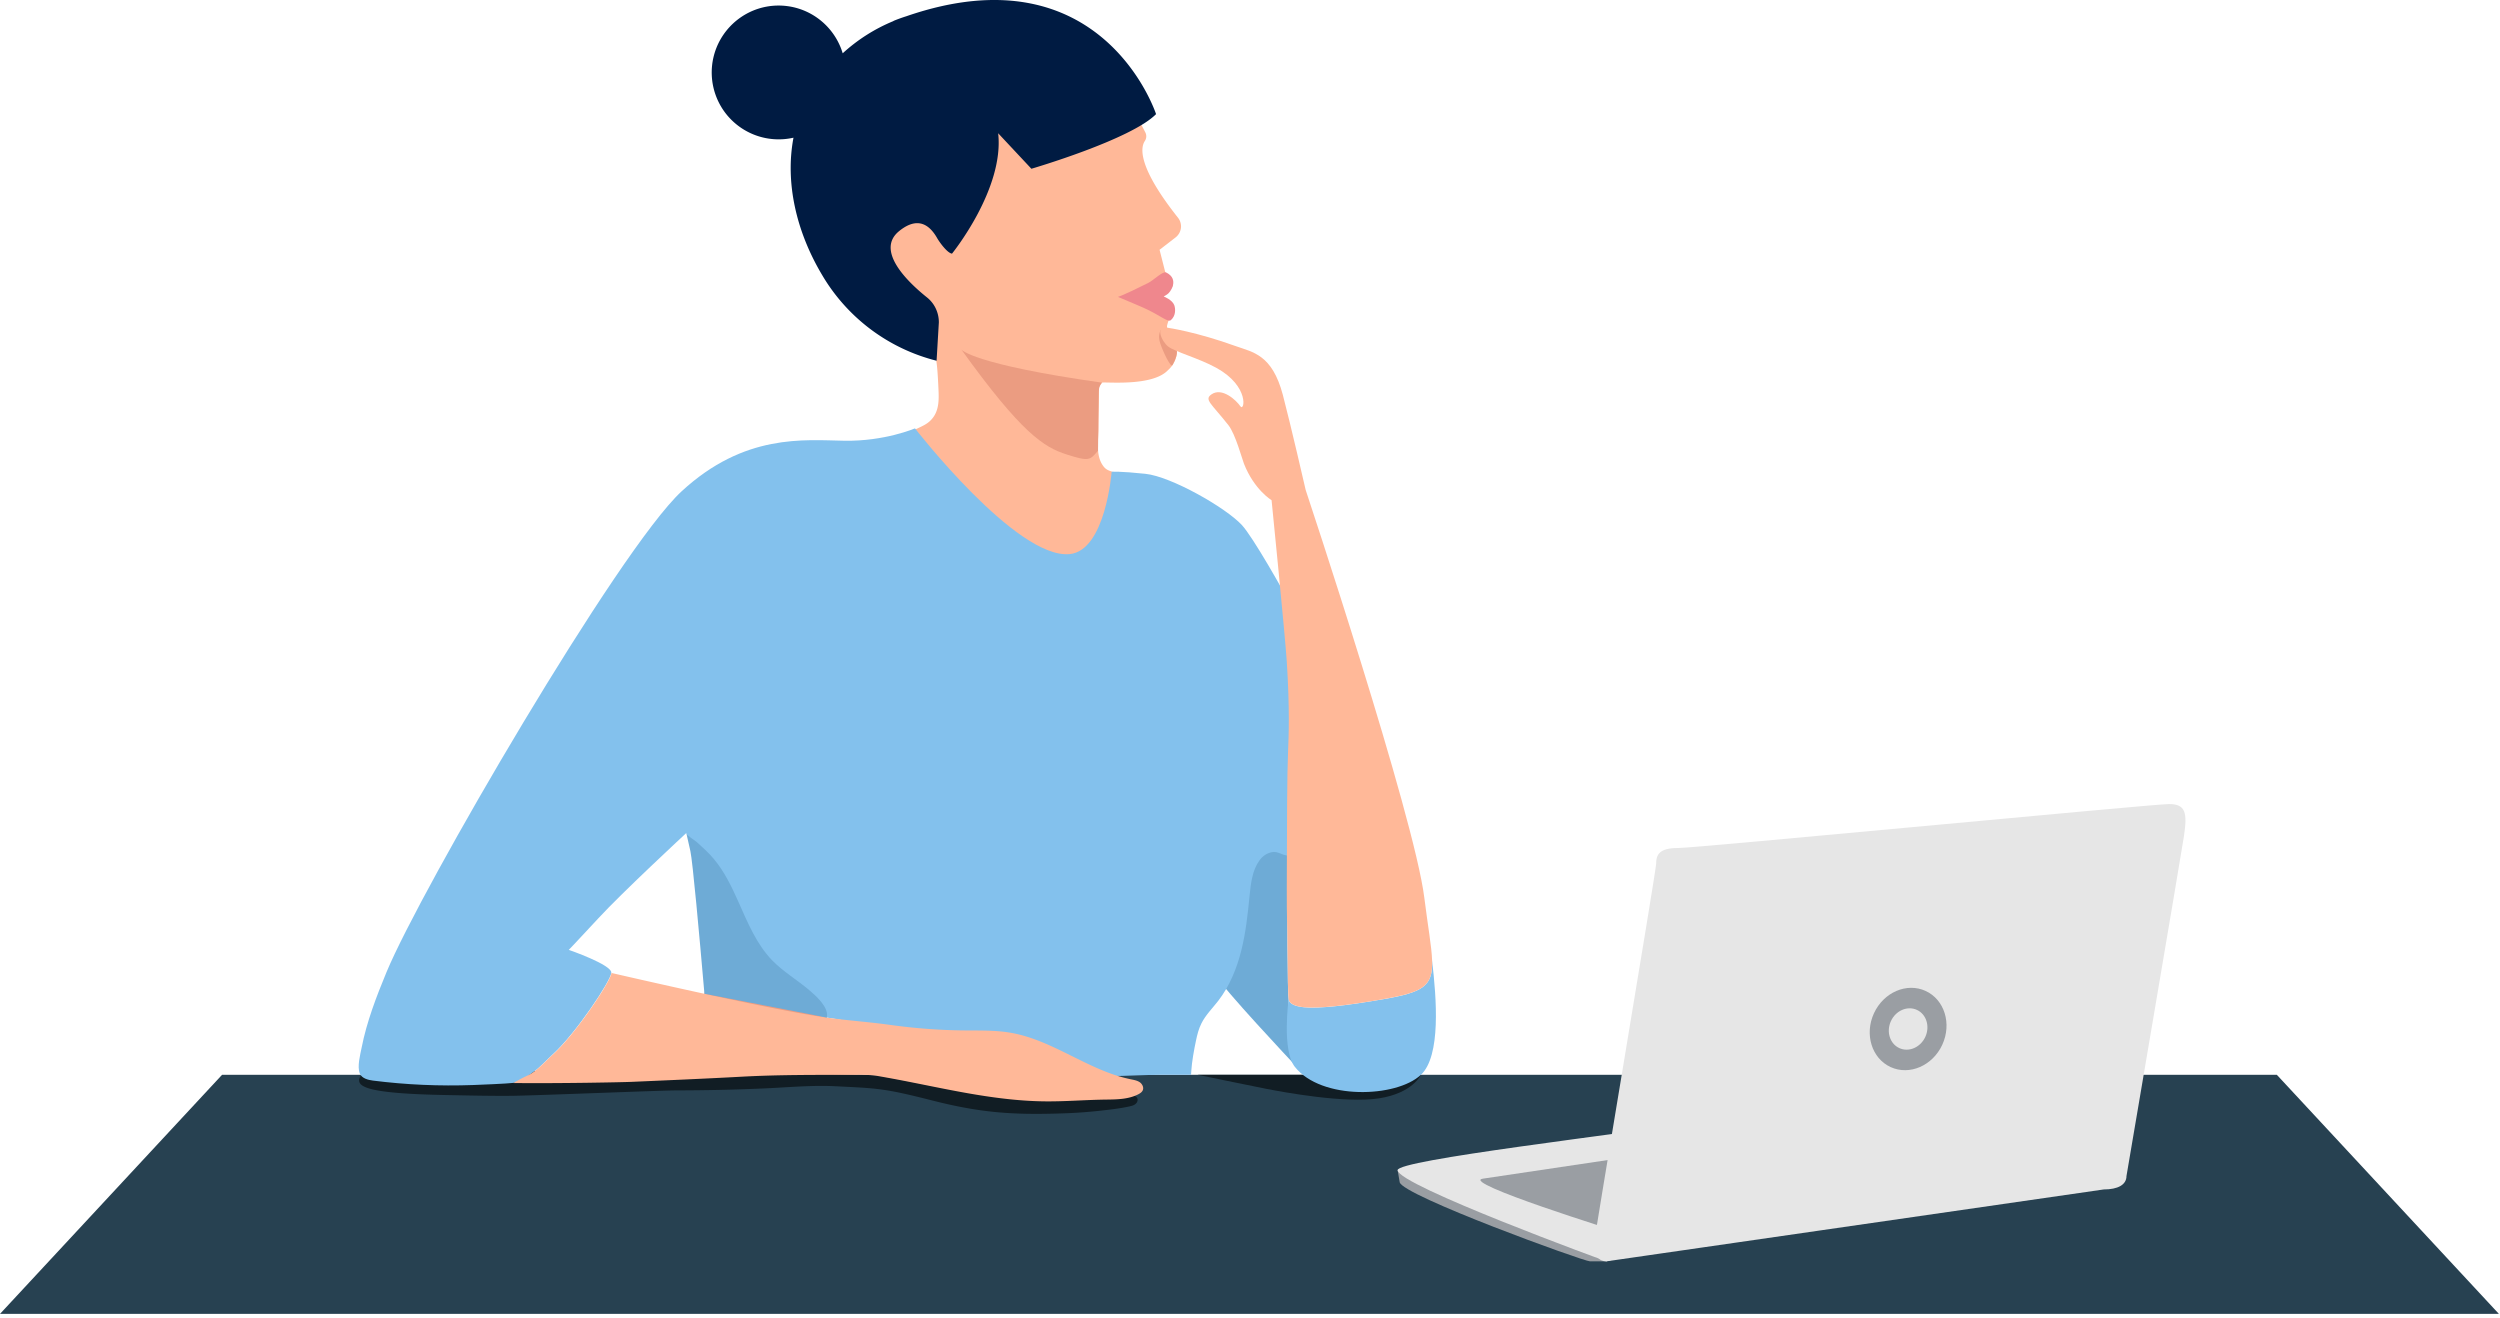 <svg xmlns="http://www.w3.org/2000/svg" width="444" height="234" fill="none"><path fill="#274151" d="M443.803 233.347H0l39.436-42.46h364.931l39.436 42.46Z"/><path fill="#FFB898" d="M195.188 68.838c.01-.306.326-.631.523-.868.207-.236 8.908.799 11.726-2.236a4.61 4.61 0 0 0 1.429-2.257c.246-.887.128-1.833-.286-2.66l-1.242-2.504c-.069-.147-.098-.305-.069-.473.03-.157.247-.965.365-1.074l-.286-.384c.187-.167.315-.581.404-.808.099-.227-.108-.956-.118-1.202 0-.246-.069-.207-.187-.424-.187-.493-.099.414-.444.493-3.892.867-5.656-.68-6.612-2.277 6.129 2.474 4.494-.896 6.504-.867 1.793.03 1.577-.965 1.015-1.96-.384-.68-.946-.947-.946-.947l-1.025-4.03 2.848-2.197c.256-.197.473-.453.64-.74.158-.285.266-.6.306-.926.039-.325.01-.65-.079-.965a2.42 2.42 0 0 0-.443-.867c-7.174-9.046-6.662-12.436-5.903-13.599.148-.217.237-.463.266-.72.02-.255-.02-.521-.128-.758C198.016 12.64 188.3 6.797 188.3 6.797s-32.153 8.169-32.035 8.356c.118.187-2.788 32.37-2.788 32.37s12.248 16.003 12.593 15.983c.355-.02.542 4.415.562 4.71.098 2.385.413 4.908-1.587 6.662-.916.798-2.168 1.143-3.281 1.843-1.114.7-2.533 2-3.065 3.251-.197.464-.345.956-.315 1.459.039.729.433 1.39.877 1.97.364.474.778.927 1.33 1.154.503.206 1.015.236 1.439.6.374.316.581.71 1.034 1.016.907.61 1.902 1.152 2.622 2 1.084 1.271 2.079 2.483 3.399 3.557 2.02 1.636 4.237 2.986 6.228 4.671 2.316 1.951 4.454 4.178 7.134 5.587 1.262.66 2.611 1.124 3.991 1.468 1.084.276 2.188.473 3.301.424 2.237-.108 4.494-1.448 5.233-3.567.374-1.074.335-2.217.354-3.33.02-.976-.009-1.932.424-2.809.424-.857.986-1.646 1.399-2.513a8.66 8.66 0 0 0 .552-1.488c.128-.463.325-.808.562-1.222.364-.64.522-1.38.67-2.108.089-.404.167-.818.158-1.232-.01-.414-.119-.838-.385-1.153-.522-.62-1.468-.66-2.158-1.094-.355-.227-.591-.542-.808-.887-1.182-1.921-.621-4.532-.65-6.661 0-2.375.108-4.582.098-6.957v-.02Z"/><path fill="#EF878D" d="M203.997 50.213c-4.839 2.424-5.459 2.512-5.459 2.512s3.212 1.34 4.483 1.902c3.173 1.42 4.385 2.71 4.947 2.208.906-.809.798-2.06.581-2.641-.354-.956-1.862-1.538-1.862-1.538s-.069 0 .562-.344c.63-.345 2.276-2.75-.148-3.922-.582-.276-2.277 1.409-3.114 1.823h.01Z"/><path fill="#001B42" d="M205.318 20.266c-4.464 4.533-22.142 9.706-22.142 9.706l-5.902-6.307c1.113 9.904-8.199 21.383-8.199 21.383-.827-.108-2.158-1.95-2.581-2.66-1.124-2.01-3.193-4.296-6.829-1.33-4.04 3.31 1.015 8.602 4.956 11.755a5.537 5.537 0 0 1 1.567 1.971c.365.769.552 1.606.552 2.464l-.404 6.819a32.909 32.909 0 0 1-20.28-15.146c-4.789-8.001-6.602-16.722-5.133-24.467a11.912 11.912 0 0 1-6.79-.454 11.908 11.908 0 0 1-5.429-4.099 11.885 11.885 0 0 1-2.286-6.405 11.853 11.853 0 0 1 1.606-6.612c1.172-2 2.897-3.616 4.966-4.651a11.842 11.842 0 0 1 6.701-1.163 11.816 11.816 0 0 1 6.237 2.71 11.907 11.907 0 0 1 3.735 5.686 30.58 30.58 0 0 1 8.947-5.696l.148-.089a29.667 29.667 0 0 1 2.217-.798c34.814-12.012 44.343 17.393 44.343 17.393v-.01Z"/><path fill="#EB9C81" d="M189.424 80.708c-4.05-1.29-8.011-3.784-18.693-18.634 0 0 1.902 2.621 24.97 5.883-.621.828-.542 1.261-.591 2.365l-.099 9.716c-1.458 1.705-1.547 1.96-5.597.67h.01Z"/><path fill="#6EABD6" d="M229.814 188.976s-13.077-13.914-13.431-15.234c-.355-1.311 1.31-9.224 3.596-14.269 2.277-5.035 3.43-10.307 8.662-7.558h.01c-.01 5.784-.01 11.411 0 15.914.039 5.321.098 9.076.207 9.628 0 0-.247 9.597.956 11.519Z"/><path stroke="#EB9C81" stroke-miterlimit="10" stroke-width=".985" d="m125.107 176.492 21.728 4.228c-4.838-.661-13.727-2.494-21.728-4.228Z"/><path fill="#111D24" d="M252.351 190.887s-1.419 3.242-7.42 4.178c-6.001.936-16.88-1.074-20.073-1.695-3.192-.621-12.13-2.483-12.13-2.483h39.623Z"/><path fill="#83C1ED" d="M252.351 190.887c-4.336 4.08-17.688 4.543-22.398-1.429-2.326-2.956-1.094-11.992-1.094-11.992.138.788 1.045 1.261 2.749 1.429 2.661.246 7.292-.256 14.032-1.429 7.145-1.232 8.869-2.335 8.692-6.888.009.01.009.04.009.059.789 6.681 1.597 16.89-1.99 20.26v-.01Z"/><path fill="#111D24" d="M201.21 196.328c-.188.069-.395.118-.592.167-1.852.404-3.715.602-5.597.808a84.42 84.42 0 0 1-6.316.434c-8.751.296-14.495-.089-23.118-2.286-8.622-2.197-9.716-2.158-17.195-2.533-4.306-.216-8.602.217-12.899.395-5.153.226-10.317.335-15.48.345-2.572 0-24.034.877-28.862.955-3.499.05-8.228-.059-11.727-.128-14.406-.256-16.2-1.498-15.52-3.114 1.34-3.163 30.774-1.074 37.741-.867 6.967.207 50.029-.128 54.552.591 4.523.72 10.307 2.178 18.426 3.055 3.607.394 7.253.552 10.879.729 4.947.247 10.002.326 14.939-.276.286-.039.591-.068.877-.019.286.049.571.226.68.493.138.344-.04.758-.335.995a1.644 1.644 0 0 1-.444.246l-.009.01Z"/><path fill="#83C1ED" d="M230.622 123.426c-.177 4.277-1.951 16.013-1.99 28.488-.966 0-1.685-.808-2.799-.561-.906.206-1.616.709-2.148 1.448-1.291 1.774-1.537 4.109-1.754 6.218-.325 3.291-.67 6.582-1.478 9.785-.798 3.202-2.079 6.336-4.099 8.947-1.025 1.321-2.237 2.513-2.986 4.011-.483.956-.749 2.01-.966 3.064-.335 1.577-.729 3.735-.827 5.351-.02.345-.05.71-.05.71h-5.508c-2.542 0-6.346.226-8.898.226 0 0-5.765.976-11.51-2.138-5.754-3.124-12.672-4.198-19.52-3.813-6.829.394-9.086-3.036-19.275-4.445 0 0-6.681-.571-12.445-10.652-5.745-10.061-12.505-22.102-12.505-22.102s-11.391 10.553-15.579 15.106c-4.208 4.552-5.272 5.627-5.272 5.627s7.667 2.64 7.558 4.079c-.128 1.439-6.247 10.682-10.317 14.397-1.153 1.054-2.296 2.365-3.587 3.261-1.911 1.331-1.261 1.616-3.528 1.892-1.133.138-5.98.335-7.114.375-5.942.217-11.904-.04-17.796-.789-.838-.108-1.971-.384-2.326-1.251-.512-1.232.079-3.37.316-4.582.906-4.622 2.63-9.095 4.424-13.431 6.12-14.751 41.239-75.067 52.393-85.375 11.165-10.317 21.758-9.125 28.932-8.997 7.164.119 12.534-2.197 12.534-2.197s18.023 23.255 27.473 22.33c6.385-.632 7.449-14.624 7.449-14.624s1.439-.118 5.992.364c4.562.474 14.268 5.992 17.145 9.106 1.942 2.099 7.253 11.45 9.618 15.933.167 6.356.542 11.392.434 14.21l.009.029Z"/><path fill="#FFB898" d="M198.302 191.017a24.85 24.85 0 0 0 2.552.67c.542.108 1.104.207 1.557.512.454.306.759.917.552 1.419-.138.335-.463.552-.788.72-1.695.877-3.686.926-5.597.946-3.774.039-7.529.374-11.273.315-3.952-.059-7.893-.522-11.795-1.163-3.922-.64-7.815-1.468-11.707-2.237a245.35 245.35 0 0 0-5.853-1.093c-1.685-.286-3.153-.207-4.848-.207-6.494 0-12.948-.03-19.432.325-6.514.355-13.037.63-19.551.916-1.576.069-12.573.296-20.95.207 2.681-1.557 2.504-1.163 3.706-2.049 1.202-.887 2.296-2.089 3.41-3.104 4.079-3.725 10.188-12.958 10.317-14.397 0 0 7.725 1.793 16.525 3.705 8.001 1.734 16.88 3.567 21.728 4.227 3.744.523 7.489.769 11.223 1.291 4.385.611 8.81.946 13.234.986 2.749.029 5.528-.06 8.238.423 6.661 1.163 12.357 5.548 18.772 7.598l-.02-.01Z"/><path fill="#6EABD6" d="m146.835 180.717-21.728-4.227c-.917-10.613-2.089-23.492-2.493-25.325-.552-2.394-.68-2.995-.71-3.143v-.049c.099.463 1.508 1.271 1.853 1.586 1.044.946 2.119 1.902 3.025 2.996 1.882 2.246 3.163 4.927 4.346 7.577 1.645 3.686 3.212 7.539 6.02 10.436 1.971 2.02 4.425 3.459 6.563 5.272 1.133.965 3.597 3.084 3.114 4.887l.01-.01Z"/><path fill="#EB9C81" d="M206.234 58.488s-.719.877-.187 2.464c.532 1.586 1.892 4.414 2.178 3.892 1.399-2.582.601-2.858.355-4.04-.247-1.183-2.346-2.306-2.346-2.306v-.01Z"/><path fill="#FFB898" d="M245.639 177.456c-6.74 1.172-11.361 1.665-14.032 1.429-1.704-.168-2.611-.641-2.749-1.429-.098-.562-.167-4.306-.207-9.628-.01-4.493-.138-4.316-.118-10.1.03-12.475.049-19.994.227-24.27.118-2.818.315-7.43-.227-15.954-.305-4.739-2.7-28.665-2.7-28.665s-3.075-1.833-4.907-6.484c-.296-.749-1.518-5.262-2.74-6.819-3.064-3.902-4.385-4.552-3.025-5.498 1.882-1.301 4.395 1.044 5.124 2.109.71 1.083 1.744-3.518-4.286-6.83-3.094-1.704-7.322-2.827-8.534-3.773-1.212-.946-2.434-3.863 0-3.321 0 0 4.907.69 12.012 3.252 3.045 1.093 6.454 1.478 8.356 8.661 1.4 5.312 4.05 16.87 4.05 16.87s19.284 57.961 21.078 72.456c.64 5.105 1.291 8.613 1.379 11.096.178 4.562-1.537 5.656-8.691 6.888l-.01.01Z"/><path fill="#9A9EA3" d="M248.222 207.828s.216 1.252.364 2.129c.394 2.345 32.676 14.061 33.809 14.061 1.813.01 2.897 0 2.897 0l-37.07-16.19Z"/><path fill="#E6E6E6" d="M285.282 224.017s-36.962-13.48-37.07-16.19c-.069-1.833 38.568-6.257 58.443-9.263 19.876-3.005 38.076-1.507 46.255 1.666 8.179 3.173-67.628 23.787-67.628 23.787Z"/><path fill="#9A9EA3" d="m263.328 209.334 30.813-4.592-.335 10.771-6.267 3.281s-28.34-8.79-24.201-9.46h-.01Z"/><path fill="#E6E6E6" d="M387.881 148.427c-.502 3.331-10.218 60.435-10.218 60.435 0 1.547-1.518 2.384-4.041 2.384l-88.34 12.771c-1.281 0-2.02-1.025-2.286-2.473-.079-.404 11.134-66.918 11.134-68.131 0-1.685.631-2.808 3.912-2.808 3.282 0 84.291-7.804 87.188-7.804 2.897 0 3.272 1.488 2.651 5.617v.009Z"/><path fill="#9A9EA3" d="M344.952 185.543c1.717-3.733.391-8.009-2.961-9.551-3.352-1.541-7.462.235-9.179 3.968-1.716 3.733-.391 8.009 2.961 9.551 3.353 1.541 7.462-.235 9.179-3.968Z"/><path fill="#E6E6E6" d="M341.935 184.153c.862-1.873.193-4.021-1.493-4.796-1.686-.776-3.751.114-4.613 1.988-.862 1.874-.194 4.022 1.492 4.797 1.686.776 3.752-.115 4.614-1.989Z"/></svg>